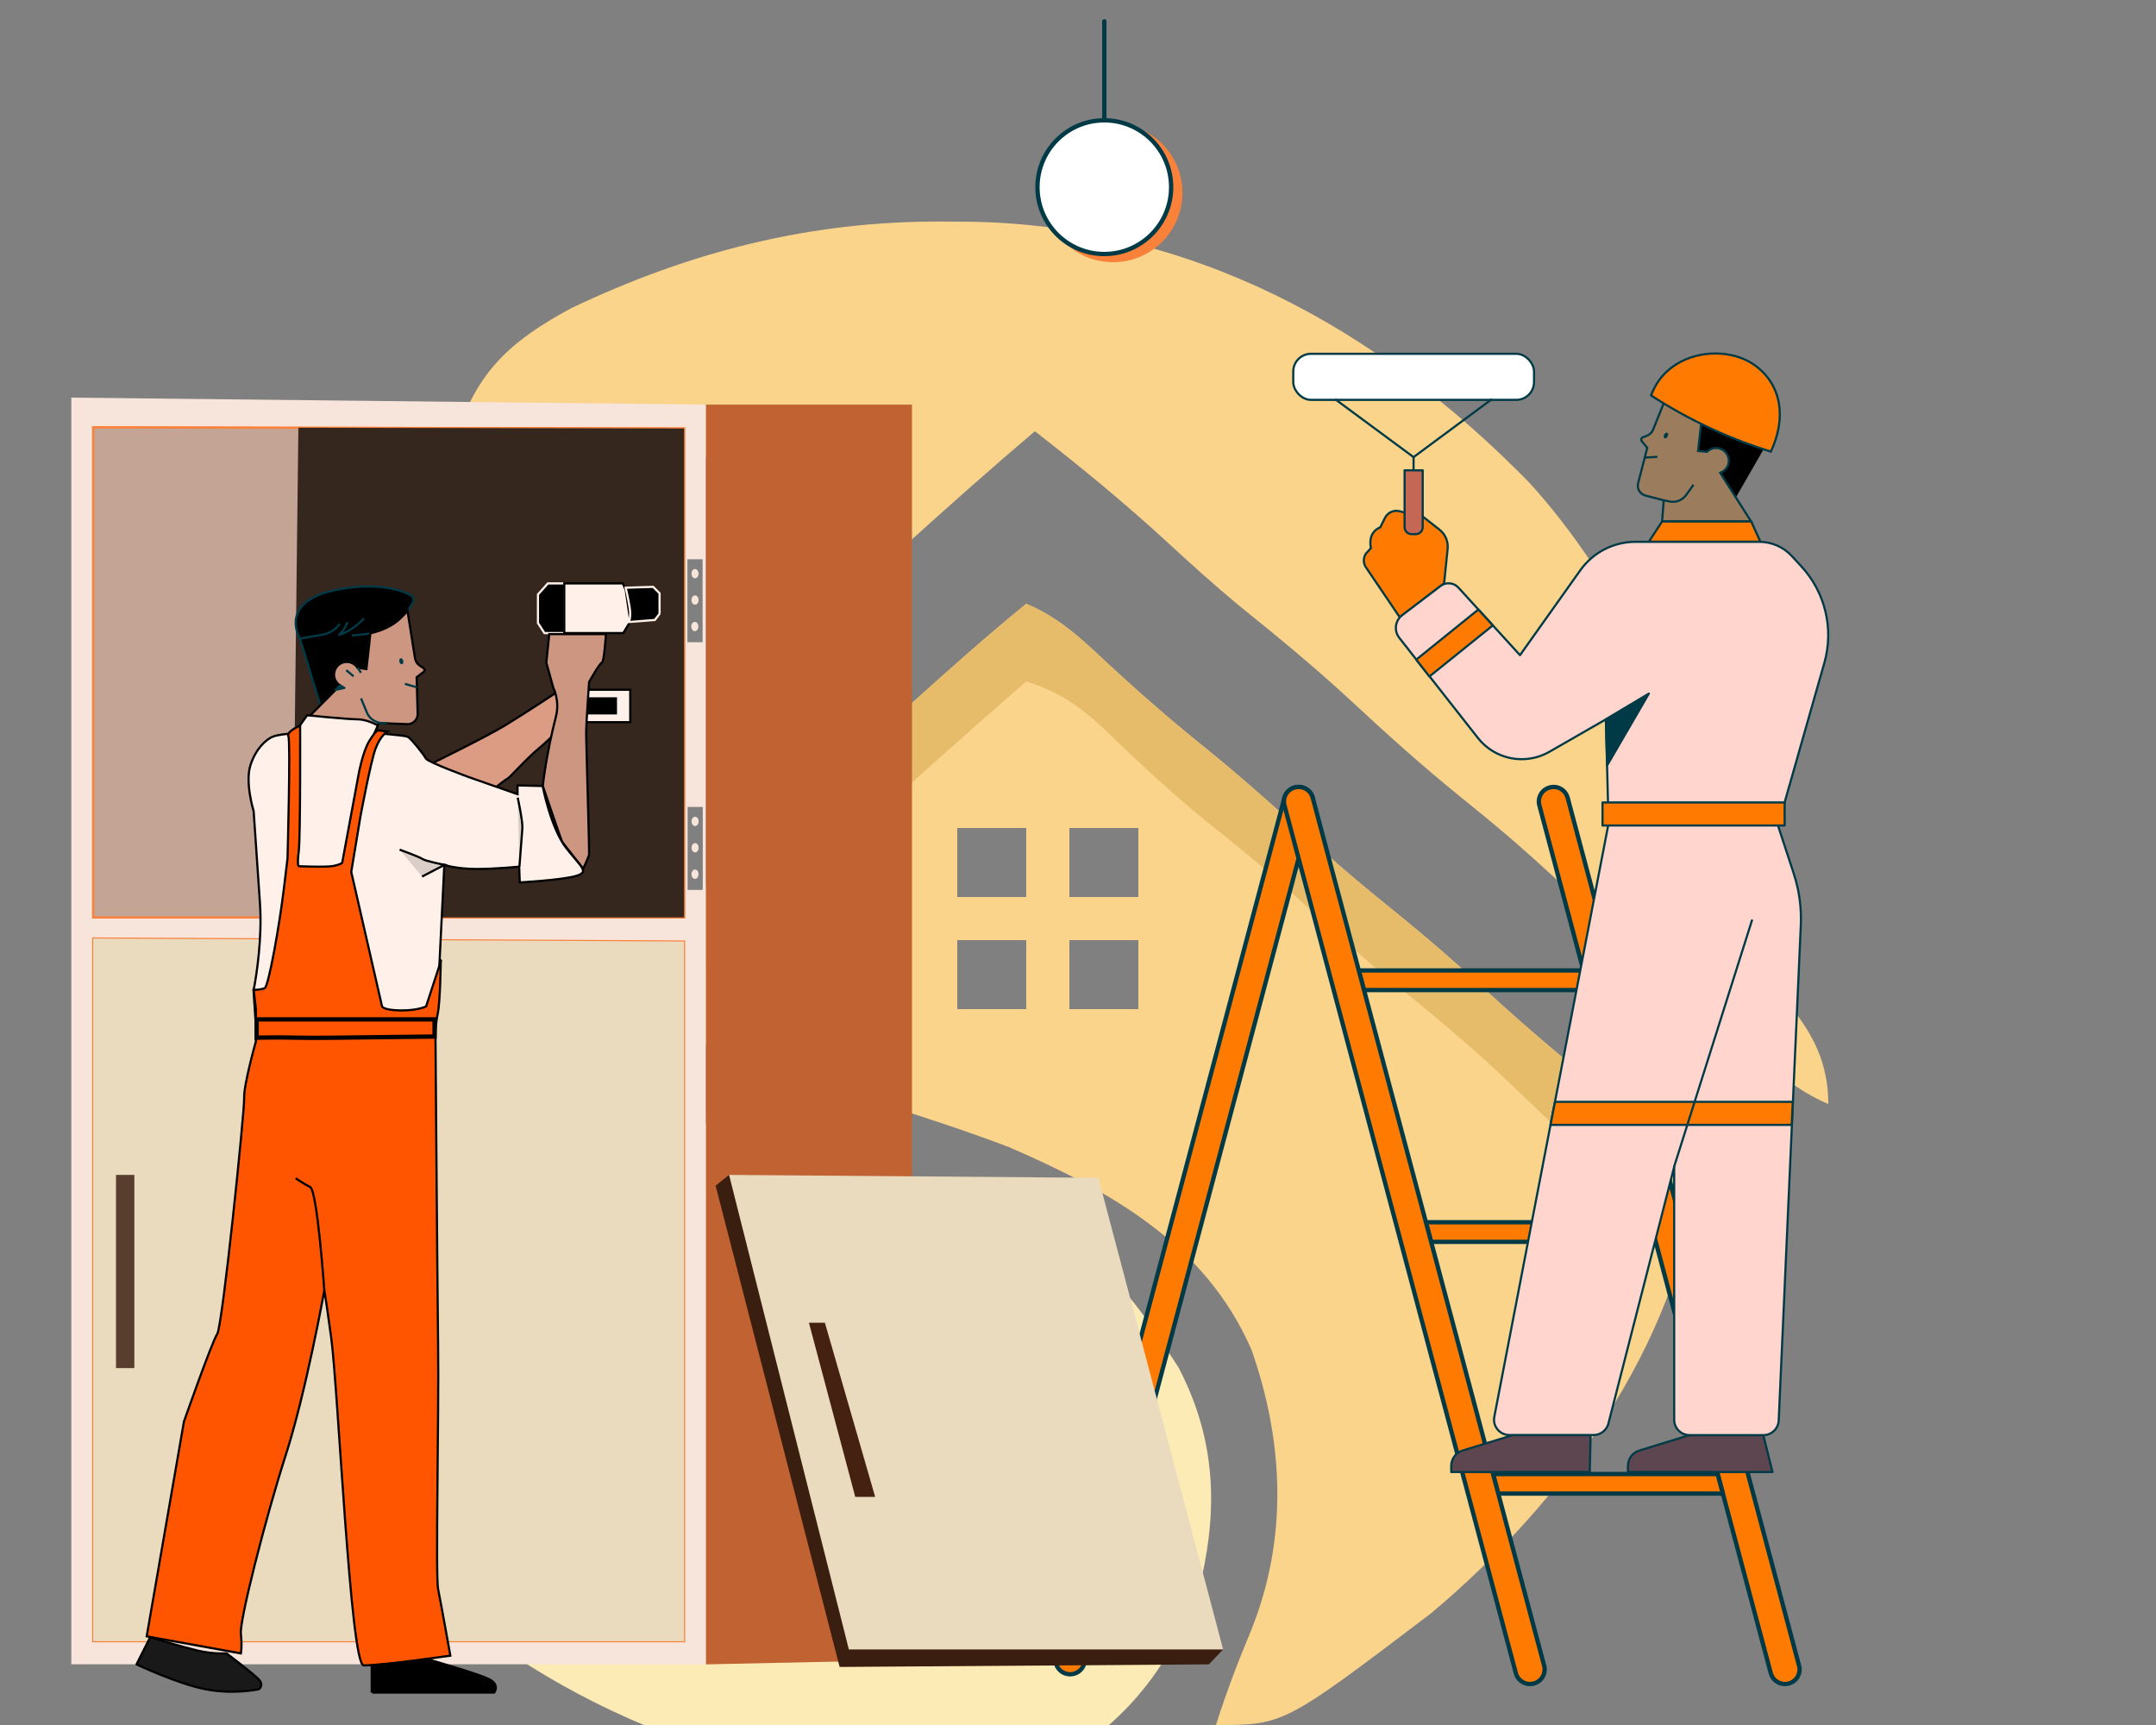 <svg xmlns="http://www.w3.org/2000/svg" xlink="http://www.w3.org/1999/xlink" version="1.1" id="a" width="250" height="200" viewBox="0 0 250 200" xml:space="preserve"><rect x="0" y="0" width="250" height="200" fill="#808080" stroke="none"/><g id="c"><svg xmlns="http://www.w3.org/2000/svg" xlink="http://www.w3.org/1999/xlink" version="1.1" x="20px" y="20px" xml:space="preserve">	
<path d="M0 0 C0.99 0.33 1.98 0.66 3 1 C2.529 1.799 2.059 2.598 1.574 3.422 C-7.704 19.789 -10.038 37.953 -4.969 56.305 C-1.432 66.144 5.341 72.419 14.625 77 C23.205 80.735 32.173 83.35 41.104 86.104 C77.418 97.334 77.418 97.334 86.668 111.566 C90.786 119.491 91.285 127.285 89.336 135.953 C86.377 145.163 81.21 152.279 72.797 157.125 C60.568 163.08 41.427 158.727 29.234 154.781 C6.745 146.733 -11.99 130.128 -22.375 108.625 C-22.685 107.991 -22.994 107.356 -23.313 106.703 C-28.55 95.172 -30.68 83.617 -30.521 71.021 C-30.5 68.999 -30.521 66.982 -30.547 64.961 C-30.575 52.469 -28.095 40.687 -22.125 29.625 C-21.775 28.956 -21.425 28.286 -21.064 27.597 C-15.457 17.037 -8.436 8.436 0 0 Z " fill="#FDEBB5" transform="translate(30,27)"/>
<path d="M0 0 C3.68 1.562 6.165 3.836 9.062 6.562 C12.775 10.015 16.548 13.319 20.5 16.5 C25.256 20.337 29.755 24.394 34.25 28.531 C36.937 30.944 39.69 33.233 42.5 35.5 C46.285 38.553 49.922 41.707 53.5 45 C58.001 49.142 62.648 53.041 67.406 56.883 C71.018 59.831 74.519 62.898 78 66 C75.441 86.151 62.243 104.179 47 117 C29.876 130 29.876 130 22 130 C23.179 126.265 24.548 122.67 26.062 119.062 C30.355 108.388 29.887 97.207 26.105 86.457 C20.716 74.173 9.811 68.134 -2 63 C-6.906 61.136 -11.871 59.517 -16.875 57.938 C-19.502 57.09 -22.126 56.234 -24.75 55.379 C-25.995 54.974 -27.24 54.57 -28.523 54.153 C-35.094 51.974 -41.558 49.532 -48 47 C-48 43 -48 43 -46.842 41.464 C-46.306 40.984 -45.771 40.505 -45.219 40.012 C-44.628 39.474 -44.037 38.936 -43.429 38.382 C-42.792 37.823 -42.156 37.264 -41.5 36.688 C-40.856 36.106 -40.212 35.525 -39.548 34.927 C-37.709 33.273 -35.857 31.634 -34 30 C-33.221 29.31 -32.443 28.621 -31.641 27.91 C-30.403 26.823 -29.161 25.741 -27.914 24.664 C-22.993 20.386 -18.184 15.978 -13.352 11.602 C-8.971 7.642 -4.576 3.733 0 0 Z M-8 26 C-8 28.64 -8 31.28 -8 34 C-5.36 34 -2.72 34 0 34 C0 31.36 0 28.72 0 26 C-2.64 26 -5.28 26 -8 26 Z M5 26 C5 28.64 5 31.28 5 34 C7.64 34 10.28 34 13 34 C13 31.36 13 28.72 13 26 C10.36 26 7.72 26 5 26 Z M-8 39 C-8 41.64 -8 44.28 -8 47 C-5.36 47 -2.72 47 0 47 C0 44.36 0 41.72 0 39 C-2.64 39 -5.28 39 -8 39 Z M5 39 C5 41.64 5 44.28 5 47 C7.64 47 10.28 47 13 47 C13 44.36 13 41.72 13 39 C10.36 39 7.72 39 5 39 Z " fill="#FAD48B" transform="translate(99,50)"/>
<path d="M0 0 C1.004 0.005 2.008 0.01 3.042 0.015 C28.751 0.419 50.308 12.158 68.016 30.266 C78.823 42.164 85.287 57.085 88.828 72.586 C90.501 80.67 90.501 80.67 95.062 87.312 C99.319 91.898 102.688 95.804 102.688 102.312 C99.008 100.75 96.522 98.477 93.625 95.75 C89.913 92.298 86.139 88.993 82.188 85.812 C77.43 81.974 72.93 77.916 68.434 73.777 C65.769 71.385 63.039 69.12 60.25 66.875 C55.715 63.217 51.432 59.366 47.17 55.401 C43.061 51.6 38.768 48.072 34.406 44.562 C31.561 42.208 28.841 39.752 26.125 37.25 C21.167 32.685 16.009 28.445 10.688 24.312 C5.767 28.484 0.955 32.759 -3.832 37.082 C-6.652 39.618 -9.497 42.123 -12.363 44.605 C-13.751 45.82 -15.121 47.054 -16.48 48.301 C-17.188 48.944 -17.896 49.587 -18.625 50.25 C-19.261 50.837 -19.896 51.423 -20.551 52.027 C-22.312 53.312 -22.312 53.312 -25.312 53.312 C-25.312 47.042 -25.312 40.773 -25.312 34.312 C-22.837 33.818 -22.837 33.818 -20.312 33.312 C-20.312 31.332 -20.312 29.352 -20.312 27.312 C-28.233 27.312 -36.153 27.312 -44.312 27.312 C-44.312 29.293 -44.312 31.273 -44.312 33.312 C-42.992 33.642 -41.672 33.972 -40.312 34.312 C-40.038 39.113 -39.84 43.91 -39.708 48.717 C-39.653 50.347 -39.579 51.976 -39.483 53.604 C-38.664 67.882 -38.664 67.882 -42.81 72.677 C-45.416 75.218 -48.261 77.327 -51.312 79.312 C-54.312 78.312 -54.312 78.312 -55.629 76.344 C-63.535 60.283 -62.176 45.107 -57.312 28.312 C-57.008 27.169 -56.704 26.026 -56.391 24.848 C-53.898 17.244 -50.085 13.855 -43.117 10.062 C-29.31 3.483 -15.336 -0.09 0 0 Z " fill="#FAD48B" transform="translate(89.312,5.688)"/>
<path d="M0 0 C3.68 1.562 6.165 3.836 9.062 6.562 C12.775 10.015 16.548 13.319 20.5 16.5 C25.256 20.337 29.755 24.394 34.25 28.531 C36.937 30.944 39.69 33.233 42.5 35.5 C46.285 38.553 49.922 41.707 53.5 45 C57.142 48.351 60.846 51.567 64.688 54.688 C65.583 55.42 66.479 56.152 67.402 56.906 C69.085 58.262 70.785 59.597 72.504 60.906 C74.538 62.519 76.367 63.982 78 66 C78 69.438 78 69.438 77 72 C68.4 68.158 61.332 60.46 54.485 54.09 C50.374 50.287 46.078 46.758 41.715 43.246 C37.934 40.118 34.355 36.787 30.746 33.465 C27.217 30.297 23.536 27.344 19.84 24.375 C16.134 21.276 12.615 17.992 9.147 14.629 C6.276 11.913 3.775 10.201 0 9 C-5.239 13.551 -10.415 18.167 -15.566 22.816 C-17.675 24.708 -19.799 26.579 -21.938 28.438 C-25.188 31.267 -28.379 34.157 -31.562 37.062 C-35.646 40.788 -39.777 44.434 -44 48 C-45.65 47.34 -47.3 46.68 -49 46 C-47.395 41.744 -44.178 39.141 -40.875 36.188 C-40.287 35.653 -39.699 35.119 -39.093 34.569 C-35.414 31.238 -31.701 27.947 -27.949 24.699 C-23.022 20.404 -18.197 15.989 -13.352 11.602 C-8.971 7.642 -4.576 3.733 0 0 Z " fill="#E6BC6B" transform="translate(99,50)"/>
</svg><line x1="128.05" y1="2.47" x2="128.05" y2="13.95" fill="none" stroke="#003a47" stroke-linecap="round" stroke-linejoin="round" stroke-width=".5"></line><circle cx="129.07" cy="22.36" r="8.04" fill="#f9813a" stroke-width="0"></circle><circle cx="128.05" cy="21.7" r="7.75" fill="#fff" stroke="#003a47" stroke-linejoin="round" stroke-width=".5"></circle></g><g id="d"><polygon points="165.34 141.71 191.38 141.71 191.99 143.98 165.94 143.98 165.34 141.71" fill="#ff7a00" stroke="#003a47" stroke-linejoin="round" stroke-width=".5"></polygon><path d="M206.97,195.25c.14,0,.29-.02.44-.06.91-.24,1.45-1.17,1.2-2.08l-26.83-100.61c-.24-.91-1.17-1.45-2.08-1.2-.91.24-1.45,1.17-1.2,2.08l26.83,100.61c.2.76.89,1.26,1.64,1.26Z" fill="#ff7a00" stroke="#003a47" stroke-linejoin="round" stroke-width=".5"></path><polygon points="173.12 170.9 199.17 170.9 199.77 173.17 173.73 173.17 173.12 170.9" fill="#ff7a00" stroke="#003a47" stroke-linejoin="round" stroke-width=".5"></polygon><polygon points="184.2 114.79 158.16 114.79 157.55 112.52 183.6 112.52 184.2 114.79" fill="#ff7a00" stroke="#003a47" stroke-linejoin="round" stroke-width=".5"></polygon><path d="M124.09,194.12c-.14,0-.29-.02-.44-.06-.91-.24-1.45-1.17-1.2-2.08l26.49-99.48c.24-.91,1.17-1.45,2.08-1.2.91.24,1.45,1.17,1.2,2.08l-26.49,99.48c-.2.76-.89,1.26-1.64,1.26Z" fill="#ff7a00" stroke="#003a47" stroke-linejoin="round" stroke-width=".5"></path><path d="M177.41,195.25c.14,0,.29-.02.44-.06.91-.24,1.45-1.17,1.2-2.08l-26.83-100.61c-.24-.91-1.17-1.45-2.08-1.2-.91.24-1.45,1.17-1.2,2.08l26.83,100.61c.2.76.89,1.26,1.64,1.26Z" fill="#ff7a00" stroke="#003a47" stroke-linejoin="round" stroke-width=".5"></path></g><path d="M164.97,59.88l-1.43-.3-1.27-.31c-.67-.17-1.37.16-1.68.78-.18.36-.36.73-.54,1.09-.15.06-.61.26-.91.77-.37.64-.21,1.52-.17,1.64l-.58.63c-.34.51-.33,1.17.04,1.66l3.88,5.73,5.14-3.92.41-4.02c.09-.85-.27-1.69-.94-2.22l-1.93-1.51Z" fill="#ff7a00" stroke="#003a47" stroke-linejoin="round" stroke-width=".25"></path><rect x="149.96" y="41.02" width="27.92" height="5.34" rx="2.06" ry="2.06" fill="#fff" stroke="#003a47" stroke-linejoin="round" stroke-width=".25"></rect><polyline points="154.92 46.36 163.91 53 172.92 46.33" fill="none" stroke="#003a47" stroke-linecap="round" stroke-linejoin="round" stroke-width=".25"></polyline><line x1="163.91" y1="53" x2="163.91" y2="54.53" fill="none" stroke="#003a47" stroke-linecap="round" stroke-linejoin="round" stroke-width=".25"></line><path d="M162.86,54.53h2.11v6.59c0,.45-.36.81-.81.81h-.48c-.45,0-.81-.36-.81-.81v-6.59h0Z" fill="#c46855" stroke="#003a47" stroke-linejoin="round" stroke-width=".25"></path><path d="M193.83,42.78c-.34.09-.55.45-.45.8s.23.73.43,1.15c.25.52.59,1.08,1.08,1.63.9,1.01,1.9,1.52,2.48,1.77-.18,1.52-.29,2.64-.47,4.15l1.04.09c.43-.43,1.1-.56,1.68-.29.74.35,1.05,1.23.7,1.97-.18.37-.49.63-.85.76.58.92,1.15,1.84,1.73,2.76l4.03-7.01s3.86-3.92-3.87-6.88c-3.96-1.52-6.47-1.19-7.53-.9Z" fill="#000" stroke="#000" stroke-linejoin="round" stroke-width=".25"></path><path d="M190.37,51.15l.64.77-1.06,4.1c-.16.63.21,1.27.84,1.43l2.13.56-.19,2.46h10.33c-1.01-1.6-2.59-4.04-3.59-5.65.36-.13.67-.39.85-.76.35-.74.04-1.62-.7-1.97-.58-.28-1.25-.14-1.68.29l-1.04-.09c.18-1.52.29-2.64.47-4.15-.55-.25-1.33-.68-2.11-1.41-.78-.72-1.22-1.55-1.5-2.08l-2.06,5.14c-.13.33-.39.6-.73.73l-.47.18c-.19.07-.25.31-.12.46Z" fill="#9b7d5d" stroke="#003a47" stroke-miterlimit="10" stroke-width=".25"></path><path d="M192.92,58l.65.14c.74.16,1.5-.13,1.94-.74l.86-1.2" fill="none" stroke="#003a47" stroke-linejoin="round" stroke-width=".25"></path><ellipse cx="193.17" cy="50.49" rx=".35" ry=".23" transform="translate(64.65 203.29) rotate(-64.58)" fill="#003a47" stroke-width="0"></ellipse><line x1="190.72" y1="53.05" x2="192.18" y2="52.97" fill="none" stroke="#003a47" stroke-linejoin="round" stroke-width=".25"></line><path d="M205.34,52.36c1.78-3.78,1.35-7.72-1.9-10.04-3.43-2.45-10.09-1.67-11.99,3.53,2,1.3,4.4,2.67,7.18,3.95,2.41,1.1,4.68,1.93,6.72,2.57Z" fill="#ff7a00" stroke="#003a47" stroke-linejoin="round" stroke-width=".25"></path><path d="M204.46,166.38l1.07,4.29h-16.76v-.71c0-.82.53-1.54,1.32-1.78l5.81-1.79h8.56Z" fill="#5e4650" stroke="#003a47" stroke-linejoin="round" stroke-width=".25"></path><path d="M184.44,166.38l-.1,4.29h-16.06v-.71c0-.82.53-1.54,1.32-1.78l5.81-1.79h9.03Z" fill="#5e4650" stroke="#003a47" stroke-linejoin="round" stroke-width=".25"></path><polygon points="191.19 62.81 192.73 60.46 203.06 60.46 204.13 62.81 191.19 62.81" fill="#ff7a00" stroke="#003a47" stroke-linejoin="round" stroke-width=".25"></polygon><path d="M186.21,83.39l.31,12.09-13.24,68.75c-.24,1.11.61,2.15,1.74,2.15h9.76c.76,0,1.44-.49,1.69-1.21l7.66-29.89v29.33c0,.98.8,1.78,1.78,1.78h8.56c.95,0,1.73-.74,1.78-1.69l2.56-57.35c.1-2.04-.17-4.08-.8-6.01l-1.84-5.62,5.37-18.86c1.13-3.95.11-8.2-2.69-11.22l-1.09-1.18c-.97-1.05-2.34-1.64-3.77-1.64h-14.36c-2.53,0-4.91,1.23-6.38,3.29l-7,9.85-7.14-7.83c-.54-.59-1.44-.67-2.07-.19l-4.45,3.39c-.83.63-.98,1.81-.33,2.63l9.11,11.6c1.98,2.52,5.5,3.2,8.28,1.61l6.58-3.78Z" fill="#ffd5cd" stroke="#003a47" stroke-linejoin="round" stroke-width=".25"></path><rect x="185.82" y="93.04" width="21.12" height="2.67" fill="#ff7a00" stroke="#003a47" stroke-linejoin="round" stroke-width=".25"></rect><polygon points="207.76 130.42 179.79 130.42 180.31 127.75 207.88 127.75 207.76 130.42" fill="#ff7a00" stroke="#003a47" stroke-linejoin="round" stroke-width=".25"></polygon><polygon points="186.21 83.39 191.19 80.42 186.36 88.73 186.21 83.39" fill="#003a47" stroke="#003a47" stroke-linejoin="round" stroke-width=".25"></polygon><polygon points="173.1 72.51 165.75 78.43 164.22 76.48 171.42 70.67 173.1 72.51" fill="#ff7a00" stroke="#003a47" stroke-linejoin="round" stroke-width=".25"></polygon><line x1="194.12" y1="135.28" x2="203.15" y2="106.71" fill="none" stroke="#003a47" stroke-linecap="round" stroke-linejoin="round" stroke-width=".25"></line><path d="M8.27,46.09v146.87h73.59V46.91l-73.59-.81ZM79.32,190.29H10.81v-81.48l68.51.35v81.13ZM79.32,106.37H10.81v-56.82l23.79.05h0s44.72.09,44.72.09v56.68ZM81.47,74.46h-1.76v-9.62h1.76v9.62ZM81,66.51c0,.3-.18.54-.41.54s-.41-.24-.41-.54.18-.54.41-.54.41.24.41.54ZM81,69.57c0,.3-.18.54-.41.54s-.41-.24-.41-.54.18-.54.41-.54.41.24.41.54ZM80.98,72.64c0,.3-.18.54-.41.54s-.41-.24-.41-.54.18-.54.41-.54.41.24.41.54ZM81.49,103.18h-1.76v-9.62h1.76v9.62ZM81.01,95.23c0,.3-.18.54-.41.54s-.41-.24-.41-.54.18-.54.41-.54.41.24.41.54ZM81.01,98.29c0,.3-.18.54-.41.54s-.41-.24-.41-.54.18-.54.41-.54.41.24.41.54ZM81,101.36c0,.3-.18.54-.41.54s-.41-.24-.41-.54.18-.54.41-.54.41.24.41.54Z" fill="#f7e4da" stroke-width="0"></path><polygon points="79.32 49.68 79.32 106.37 10.81 106.37 10.81 49.55 34.6 49.6 34.6 49.59 79.32 49.68" fill="none" stroke="#f9813a" stroke-miterlimit="10" stroke-width=".25"></polygon><polygon points="10.81 108.81 79.32 109.16 79.32 190.29 10.81 190.29 10.81 108.81" fill="none" stroke="#f9813a" stroke-miterlimit="10" stroke-width=".25"></polygon><polygon points="79.32 49.68 79.32 106.37 10.81 106.37 10.81 49.55 34.6 49.6 79.32 49.68" fill="#c4a494" stroke="#f9813a" stroke-miterlimit="10" stroke-width=".25"></polygon><polygon points="79.32 109.16 79.32 190.29 10.81 190.29 10.81 108.81 79.32 109.16" fill="#eadbbe" stroke-width="0"></polygon><polygon points="81.86 46.91 105.75 46.91 105.75 192.46 81.86 192.97 81.86 46.91" fill="#c16233" stroke-width="0"></polygon><polygon points="79.32 49.68 79.32 106.37 33.92 106.37 34.6 49.6 34.6 49.59 79.32 49.68" fill="#35261e" stroke-width="0"></polygon><polyline points="84.54 136.22 82.98 137.47 97.36 193.27 140.17 192.97 141.83 191.24" fill="#3a1e10" stroke-width="0"></polyline><polygon points="84.54 136.22 127.36 136.56 141.83 191.24 98.43 191.24 84.54 136.22" fill="#eadbbe" stroke-width="0"></polygon><rect x="13.45" y="136.22" width="2.13" height="22.4" fill="#593d2f" stroke-width="0"></rect><polygon points="95.65 153.36 101.48 173.55 99.17 173.55 93.8 153.36 95.65 153.36" fill="#442110" stroke-width="0"></polygon><polygon points="62.38 68.92 63.53 67.64 65.43 67.64 65.43 73.4 63.13 73.4 62.38 72.24 62.38 68.92" fill="#000" stroke="#fff0e9" stroke-miterlimit="10" stroke-width=".25"></polygon><polygon points="72.55 68.38 72.21 67.64 65.43 67.64 65.43 73.4 72.27 73.4 73.09 72.04 72.55 68.38" fill="#fff0e9" stroke="#000" stroke-miterlimit="10" stroke-width=".25"></polygon><path d="M76.48,71.16v-2.37l-.75-.75-3.18.1s.27,1.12.46,2.29-.1,1.69-.1,1.69l3.02-.24.56-.73Z" fill="#000" stroke="#fff0e9" stroke-miterlimit="10" stroke-width=".25"></path><rect x="64.75" y="79.97" width="8.33" height="3.76" fill="#fff0e9" stroke="#000" stroke-miterlimit="10" stroke-width=".25"></rect><rect x="66.45" y="80.72" width="5.22" height="2.24" fill="#000" stroke="#fff0e9" stroke-miterlimit="10" stroke-width=".25"></rect><path d="M50.23,88.44s6.01-2.94,8.31-4.32c2.3-1.39,6.9-4.44,6.9-4.44l.02,4.07s-1.29,1.63-2.85,2.91-3.46,3.46-3.73,3.59-1.31.97-1.31.97l-4.93.86-2.41-3.64Z" fill="#db9c83" stroke="#000" stroke-miterlimit="10" stroke-width=".25"></path><path d="M67.63,100.72s.6-1.32.67-1.59-.33-12.67-.33-14.03.34-6.03.34-6.03c0,0,1.21-2.17,1.48-2.24s.47-3.31.47-3.31h-6.57l-.34,3.31.81,2.91s.78,1.49.3,3.35c-1.17,4.59-1.52,8.03-1.52,8.03,0,0,2.13,6.29,2.25,6.48s2.43,3.11,2.43,3.11Z" fill="#cc9681" stroke="#000" stroke-miterlimit="10" stroke-width=".25"></path><path d="M47.61,68.99c.32.17.43.56.26.88s-.38.66-.67,1.03c-.36.45-.82.92-1.42,1.35-1.11.78-2.19,1.06-2.81,1.17-.16,1.52-.31,2.63-.46,4.15l-1.03-.14c-.32-.51-.95-.79-1.57-.65-.8.18-1.3.97-1.12,1.76.09.4.33.73.66.93-.77.77-1.53,1.53-2.3,2.3l-2.37-7.73s-2.89-4.68,5.3-5.84c4.2-.6,6.57.28,7.54.8Z" fill="#000" stroke="#003a47" stroke-linejoin="round" stroke-width=".25"></path><path d="M42.97,73.41c-.53.15-2.17.27-2.17.27" fill="none" stroke="#003a47" stroke-linejoin="round" stroke-width=".25"></path><path d="M42.22,71.69s-1.37,1.52-2.9,1.91c.2-.19.46-.46.68-.84.14-.23.24-.46.3-.65" fill="none" stroke="#003a47" stroke-linejoin="round" stroke-width=".25"></path><path d="M39.38,72.32s-.52,1-2.05,1.28-2.56.43-2.56.43" fill="none" stroke="#003a47" stroke-linejoin="round" stroke-width=".25"></path><path d="M49.11,77.91l-.8.61.12,4.23c.02.65-.49,1.19-1.13,1.21l-3.41-.13-.92,1.81-8.14-1.54c1.34-1.34,3.27-3.29,4.6-4.63-.32-.2-.57-.53-.66-.93-.18-.8.33-1.59,1.12-1.76.63-.14,1.25.14,1.57.65l1.03.14c.16-1.52.31-2.63.46-4.15.59-.12,1.44-.37,2.37-.9.92-.53,1.53-1.24,1.93-1.69l.87,5.47c.05.35.25.67.55.87l.42.28c.17.11.17.36.01.48Z" fill="#cc9681" stroke="#000" stroke-miterlimit="10" stroke-width=".25"></path><path d="M44.88,83.85h-.66c-.84-.16-1.48-.55-1.79-1.52l-.57-1.36" fill="none" stroke="#003a47" stroke-linejoin="round" stroke-width=".25"></path><ellipse cx="46.54" cy="76.66" rx=".23" ry=".35" transform="translate(-15.54 11.94) rotate(-12.54)" fill="#003a47" stroke-width="0"></ellipse><line x1="40.15" y1="77.7" x2="41" y2="78.41" fill="none" stroke="#003a47" stroke-linejoin="round" stroke-width=".25"></line><line x1="41.47" y1="77.42" x2="41.86" y2="78" fill="none" stroke="#003a47" stroke-linejoin="round" stroke-width=".25"></line><polygon points="39.44 79.46 39.94 79.76 38.91 79.98 39.44 79.46" fill="#003a47" stroke="#003a47" stroke-linejoin="round" stroke-width=".25"></polygon><line x1="48.35" y1="79.69" x2="46.95" y2="79.29" fill="none" stroke="#003a47" stroke-linejoin="round" stroke-width=".25"></line><path d="M29.41,114.76s.02-.12.07-.34c.23-1.24.95-5.6.66-9.74-.34-4.88-.73-10.64-.73-10.64,0,0-1.03-3.32-.36-5.35s1.9-2.98,2.51-3.25,1.87-.36,1.87-.36l1.34-.96.85-1.19s4.68.47,5.83.47,2.36.71,2.36.71l-.39.89s3.46.23,3.86.43,1.9,2.1,2.1,2.51,5.01,2.17,5.01,2.17l5.62,1.97v-1.02l2.91.07s.95,4.95,2.78,7.25,2.64,2.71,1.08,3.18c-1.56.47-6.51.75-6.51.75l-.07-1.83s-2.64.27-4.95.27-3.73-.47-3.73-.47l-.87,17.69-21.01.54-.25-3.74Z" fill="#fff0e9" stroke="#000" stroke-miterlimit="10" stroke-width=".25"></path><path d="M46.34,98.51s2.24.81,2.64,1.08,2.57.68,2.57.68l-2.61,1.36" fill="#dbcec8" stroke="#000" stroke-miterlimit="10" stroke-width=".25"></path><path d="M60.03,92.48s.61,2.78.54,3.59-.34,4.4-.34,4.4" fill="#dbcec8" stroke="#000" stroke-miterlimit="10" stroke-width=".25"></path><path d="M51.11,111.36s-.05,4.78-.36,6.2-.25,3.05-.25,3.05c0,0,.2,27.04.3,35.37s-.31,26.73,0,28.26c.31,1.52,1.42,7.72,1.42,7.72,0,0-8.54,1.22-10.06,1.12-1.52-.1-2.95-32.12-3.76-38.02-.81-5.9-.8-5.41-.8-5.41,0,0-2.11,11.75-4.49,19.13-2.37,7.39-5.34,19.11-5.18,20.63s0,2.29,0,2.29l-10.92-1.98,4.32-24.9s3.25-9.25,3.86-10.16,3.18-25.85,3.12-27.34c-.07-1.49,1.36-6.57,1.36-6.57v-3.74l-.25-2.24s.81,0,1.27-.2,1.73-7.37,2.24-11.64c.51-4.27.41-3.39.41-3.39,0,0,.37-13.59.1-14.16s1.36-1.25,1.36-1.25c0,0,.05,12.87-.16,14.57-.21,1.69,0,1.73,0,1.73,0,0,3.18.14,4.02-.03.85-.17,1.02-.37,1.02-.37l1.9-10.23s.47-2.64,1.25-3.9,1.02-1.22,1.02-1.22l1.05.14s-.78.44-1.36,2-1.76,7.93-1.76,7.93l-1.05,6.34,3.56,15.55s0,.47,2.1.51c2.1.03,3.02-.47,3.02-.47l1.73-5.29Z" fill="#f50" stroke="#000" stroke-miterlimit="10" stroke-width=".25"></path><path d="M34.29,136.61s.86.61,1.68,1.02,1.64,12.02,1.64,12.02" fill="none" stroke="#000" stroke-miterlimit="10" stroke-width=".25"></path><path d="M29.76,120.31s2.65-.06,4.58,0,7.16-.03,7.16-.03l8.89-.1v-1.99h-20.63v2.12Z" fill="#f50" stroke="#000" stroke-miterlimit="10" stroke-width=".5"></path><path d="M26.28,191.7s3.17,2.4,3.75,3.04c.59.65,0,1.11,0,1.11,0,0-2.93.65-6.22,0-3.29-.65-7.98-2.88-7.98-2.88l1.58-3.14s3.58,1.08,5.46,1.53,3.4.33,3.4.33Z" fill="#191919" stroke="#000" stroke-linejoin="round" stroke-width=".25"></path><path d="M57.31,196.24s.7-.93-.65-1.58c-1.35-.65-6.69-2.17-6.69-2.17l-6.87.6v3.15" fill="#000" stroke="#000" stroke-linejoin="round" stroke-width=".25"></path><line x1="43.18" y1="196.24" x2="57.38" y2="196.24" fill="#000" stroke="#000" stroke-linejoin="round" stroke-width=".25"></line></svg>